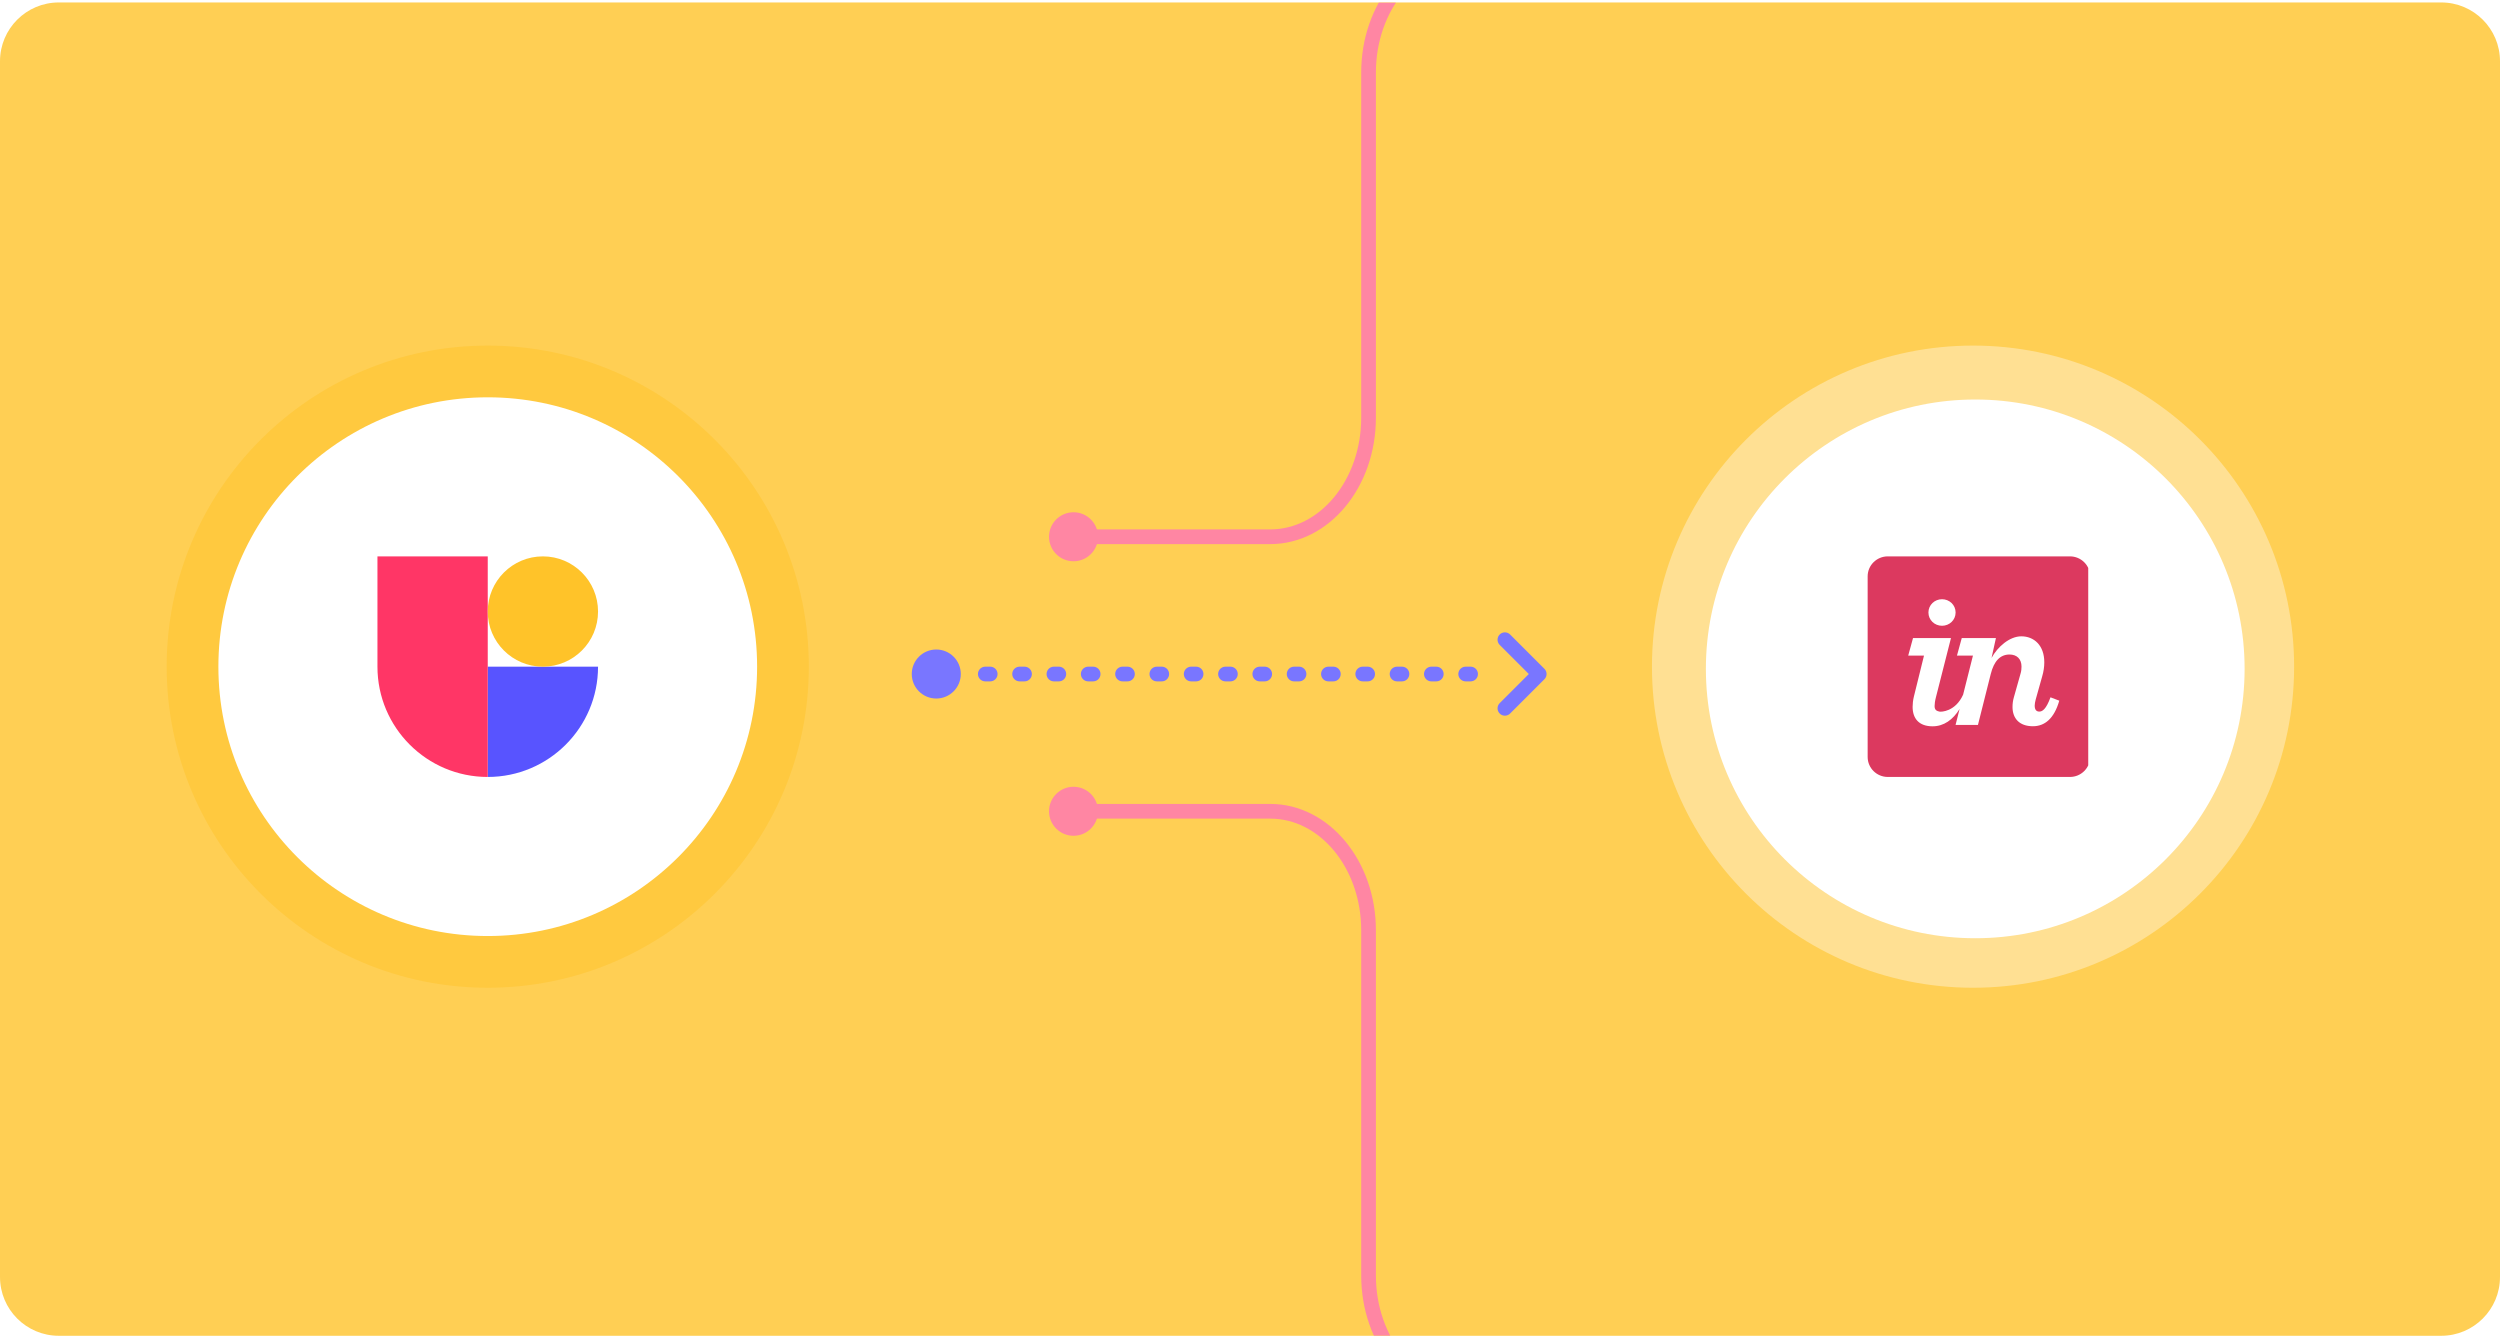 <svg width="510" height="273" viewBox="0 0 510 273" fill="none" xmlns="http://www.w3.org/2000/svg">
<g clip-path="url(#clip0_5106_98714)">
<path d="M0 12.5C0 5.873 5.373 0.5 12 0.5H498C504.627 0.5 510 5.873 510 12.5V260.5C510 267.127 504.627 272.5 498 272.5H12C5.373 272.5 0 267.127 0 260.5V12.5Z" fill="#FFCF54"/>
<g filter="url(#filter0_d_5106_98714)">
<circle cx="99.5" cy="136" r="65.5" fill="#FFC93F"/>
</g>
<g filter="url(#filter1_d_5106_98714)">
<circle cx="402.5" cy="136" r="65.5" fill="#FFE093"/>
</g>
<g filter="url(#filter2_d_5106_98714)">
<circle cx="99.5" cy="136" r="54.95" fill="white"/>
</g>
<path fill-rule="evenodd" clip-rule="evenodd" d="M99.5 136H122C122 148.427 111.926 158.5 99.5 158.5V136Z" fill="#5854FF"/>
<path fill-rule="evenodd" clip-rule="evenodd" d="M99.5 113.5H77V136C77 148.426 87.074 158.5 99.5 158.5V113.5Z" fill="#FF3666"/>
<path fill-rule="evenodd" clip-rule="evenodd" d="M122 124.75C122 130.963 116.963 136 110.75 136C104.537 136 99.5 130.963 99.5 124.75C99.5 118.536 104.537 113.5 110.75 113.5C116.963 113.5 122 118.536 122 124.75Z" fill="#FFC329"/>
<g filter="url(#filter3_d_5106_98714)">
<circle cx="402.95" cy="136.45" r="54.95" fill="white"/>
</g>
<g clip-path="url(#clip1_5106_98714)">
<path fill-rule="evenodd" clip-rule="evenodd" d="M422.267 113.499H385.114C382.842 113.499 381 115.325 381 117.578V154.42C381 156.673 382.842 158.499 385.114 158.499H422.267C424.539 158.499 426.381 156.673 426.381 154.42V117.578C426.381 115.325 424.539 113.499 422.267 113.499Z" fill="#DC395F"/>
<path fill-rule="evenodd" clip-rule="evenodd" d="M398.944 124.949C398.944 126.486 397.681 127.658 396.172 127.658C394.664 127.658 393.4 126.486 393.4 124.949C393.4 123.413 394.664 122.241 396.172 122.241C397.681 122.241 398.944 123.413 398.944 124.949ZM390.173 144.199C390.173 143.593 390.254 142.851 390.417 142.164H390.417L392.496 133.742H389.276L390.254 130.162H398L394.942 142.19C394.739 142.958 394.657 143.596 394.657 144.04C394.657 144.809 395.039 145.034 395.636 145.167C395.999 145.248 398.897 145.192 400.474 141.715L402.482 133.742H399.221L400.199 130.162H407.17L406.273 134.226C407.496 131.962 409.943 129.81 412.348 129.81C414.916 129.81 417.036 131.625 417.036 135.101C417.036 135.99 416.914 136.958 416.588 138.049L415.283 142.697C415.161 143.183 415.079 143.587 415.079 143.951C415.079 144.759 415.405 145.163 416.017 145.163C416.628 145.163 417.403 144.717 418.3 142.252L420.093 142.939C419.033 146.618 417.117 148.153 414.712 148.153C411.899 148.153 410.554 146.497 410.554 144.232C410.554 143.586 410.635 142.898 410.839 142.211L412.185 137.441C412.348 136.915 412.388 136.43 412.388 135.986C412.388 134.45 411.451 133.52 409.943 133.52C408.026 133.52 406.762 134.884 406.11 137.511L403.501 147.889H398.935L399.755 144.628C398.413 146.814 396.549 148.168 394.249 148.168C391.477 148.168 390.173 146.584 390.173 144.199Z" fill="white"/>
</g>
<g filter="url(#filter4_d_5106_98714)">
<path d="M201 136.5L304 136.5" stroke="#7976FF" stroke-width="3" stroke-linecap="round" stroke-dasharray="1 6"/>
<path d="M307 143.5L314 136.5L307 129.5" stroke="#7976FF" stroke-width="3" stroke-linecap="round" stroke-linejoin="round"/>
<path fill-rule="evenodd" clip-rule="evenodd" d="M191 131.5C193.761 131.5 196 133.739 196 136.5C196 139.261 193.761 141.5 191 141.5C188.239 141.5 186 139.261 186 136.5C186 133.739 188.239 131.5 191 131.5Z" fill="#7976FF"/>
</g>
<g filter="url(#filter5_d_5106_98714)">
<path d="M219 108.5L259.124 108.5C270.204 108.5 279.186 97.627 279.186 84.214L279.186 13.786C279.186 0.373 288.168 -10.5 299.248 -10.5L337 -10.5" stroke="#FF86A3" stroke-width="3" stroke-linecap="round"/>
<path d="M219 104C221.485 104 223.5 106.015 223.5 108.5C223.5 110.985 221.485 113 219 113C216.515 113 214.5 110.985 214.5 108.5C214.5 106.015 216.515 104 219 104Z" fill="#FF86A3" stroke="#FF86A3"/>
</g>
<g filter="url(#filter6_d_5106_98714)">
<path d="M219 164.5L259.124 164.5C270.204 164.5 279.186 175.373 279.186 188.786L279.186 259.214C279.186 272.627 288.168 283.5 299.248 283.5L337 283.5" stroke="#FF86A3" stroke-width="3" stroke-linecap="round"/>
<path fill-rule="evenodd" clip-rule="evenodd" d="M219 169.5C221.761 169.5 224 167.261 224 164.5C224 161.739 221.761 159.5 219 159.5C216.239 159.5 214 161.739 214 164.5C214 167.261 216.239 169.5 219 169.5Z" fill="#FF86A3"/>
</g>
</g>
<defs>
<filter id="filter0_d_5106_98714" x="25.208" y="61.708" width="148.584" height="148.584" filterUnits="userSpaceOnUse" color-interpolation-filters="sRGB">
<feFlood flood-opacity="0" result="BackgroundImageFix"/>
<feColorMatrix in="SourceAlpha" type="matrix" values="0 0 0 0 0 0 0 0 0 0 0 0 0 0 0 0 0 0 127 0" result="hardAlpha"/>
<feOffset/>
<feGaussianBlur stdDeviation="4.396"/>
<feColorMatrix type="matrix" values="0 0 0 0 0.29 0 0 0 0 0.29 0 0 0 0 0.349 0 0 0 0.2 0"/>
<feBlend mode="normal" in2="BackgroundImageFix" result="effect1_dropShadow_5106_98714"/>
<feBlend mode="normal" in="SourceGraphic" in2="effect1_dropShadow_5106_98714" result="shape"/>
</filter>
<filter id="filter1_d_5106_98714" x="328.208" y="61.708" width="148.584" height="148.584" filterUnits="userSpaceOnUse" color-interpolation-filters="sRGB">
<feFlood flood-opacity="0" result="BackgroundImageFix"/>
<feColorMatrix in="SourceAlpha" type="matrix" values="0 0 0 0 0 0 0 0 0 0 0 0 0 0 0 0 0 0 127 0" result="hardAlpha"/>
<feOffset/>
<feGaussianBlur stdDeviation="4.396"/>
<feColorMatrix type="matrix" values="0 0 0 0 0.29 0 0 0 0 0.29 0 0 0 0 0.349 0 0 0 0.2 0"/>
<feBlend mode="normal" in2="BackgroundImageFix" result="effect1_dropShadow_5106_98714"/>
<feBlend mode="normal" in="SourceGraphic" in2="effect1_dropShadow_5106_98714" result="shape"/>
</filter>
<filter id="filter2_d_5106_98714" x="35.758" y="72.259" width="127.483" height="127.483" filterUnits="userSpaceOnUse" color-interpolation-filters="sRGB">
<feFlood flood-opacity="0" result="BackgroundImageFix"/>
<feColorMatrix in="SourceAlpha" type="matrix" values="0 0 0 0 0 0 0 0 0 0 0 0 0 0 0 0 0 0 127 0" result="hardAlpha"/>
<feOffset/>
<feGaussianBlur stdDeviation="4.396"/>
<feColorMatrix type="matrix" values="0 0 0 0 0.29 0 0 0 0 0.29 0 0 0 0 0.349 0 0 0 0.2 0"/>
<feBlend mode="normal" in2="BackgroundImageFix" result="effect1_dropShadow_5106_98714"/>
<feBlend mode="normal" in="SourceGraphic" in2="effect1_dropShadow_5106_98714" result="shape"/>
</filter>
<filter id="filter3_d_5106_98714" x="339.208" y="72.708" width="127.483" height="127.483" filterUnits="userSpaceOnUse" color-interpolation-filters="sRGB">
<feFlood flood-opacity="0" result="BackgroundImageFix"/>
<feColorMatrix in="SourceAlpha" type="matrix" values="0 0 0 0 0 0 0 0 0 0 0 0 0 0 0 0 0 0 127 0" result="hardAlpha"/>
<feOffset/>
<feGaussianBlur stdDeviation="4.396"/>
<feColorMatrix type="matrix" values="0 0 0 0 0.29 0 0 0 0 0.29 0 0 0 0 0.349 0 0 0 0.2 0"/>
<feBlend mode="normal" in2="BackgroundImageFix" result="effect1_dropShadow_5106_98714"/>
<feBlend mode="normal" in="SourceGraphic" in2="effect1_dropShadow_5106_98714" result="shape"/>
</filter>
<filter id="filter4_d_5106_98714" x="176" y="119" width="149.5" height="37" filterUnits="userSpaceOnUse" color-interpolation-filters="sRGB">
<feFlood flood-opacity="0" result="BackgroundImageFix"/>
<feColorMatrix in="SourceAlpha" type="matrix" values="0 0 0 0 0 0 0 0 0 0 0 0 0 0 0 0 0 0 127 0" result="hardAlpha"/>
<feOffset dy="1"/>
<feGaussianBlur stdDeviation="5"/>
<feColorMatrix type="matrix" values="0 0 0 0 0.29 0 0 0 0 0.29 0 0 0 0 0.349 0 0 0 0.2 0"/>
<feBlend mode="normal" in2="BackgroundImageFix" result="effect1_dropShadow_5106_98714"/>
<feBlend mode="normal" in="SourceGraphic" in2="effect1_dropShadow_5106_98714" result="shape"/>
</filter>
<filter id="filter5_d_5106_98714" x="204" y="-21" width="144.5" height="145.5" filterUnits="userSpaceOnUse" color-interpolation-filters="sRGB">
<feFlood flood-opacity="0" result="BackgroundImageFix"/>
<feColorMatrix in="SourceAlpha" type="matrix" values="0 0 0 0 0 0 0 0 0 0 0 0 0 0 0 0 0 0 127 0" result="hardAlpha"/>
<feOffset dy="1"/>
<feGaussianBlur stdDeviation="5"/>
<feColorMatrix type="matrix" values="0 0 0 0 0.29 0 0 0 0 0.29 0 0 0 0 0.349 0 0 0 0.2 0"/>
<feBlend mode="normal" in2="BackgroundImageFix" result="effect1_dropShadow_5106_98714"/>
<feBlend mode="normal" in="SourceGraphic" in2="effect1_dropShadow_5106_98714" result="shape"/>
</filter>
<filter id="filter6_d_5106_98714" x="204" y="150.5" width="144.5" height="145.5" filterUnits="userSpaceOnUse" color-interpolation-filters="sRGB">
<feFlood flood-opacity="0" result="BackgroundImageFix"/>
<feColorMatrix in="SourceAlpha" type="matrix" values="0 0 0 0 0 0 0 0 0 0 0 0 0 0 0 0 0 0 127 0" result="hardAlpha"/>
<feOffset dy="1"/>
<feGaussianBlur stdDeviation="5"/>
<feColorMatrix type="matrix" values="0 0 0 0 0.29 0 0 0 0 0.29 0 0 0 0 0.349 0 0 0 0.2 0"/>
<feBlend mode="normal" in2="BackgroundImageFix" result="effect1_dropShadow_5106_98714"/>
<feBlend mode="normal" in="SourceGraphic" in2="effect1_dropShadow_5106_98714" result="shape"/>
</filter>
<clipPath id="clip0_5106_98714">
<rect width="510" height="272" fill="white" transform="translate(0 0.5)"/>
</clipPath>
<clipPath id="clip1_5106_98714">
<rect width="45" height="45" fill="white" transform="translate(381 113.5)"/>
</clipPath>
</defs>
</svg>
